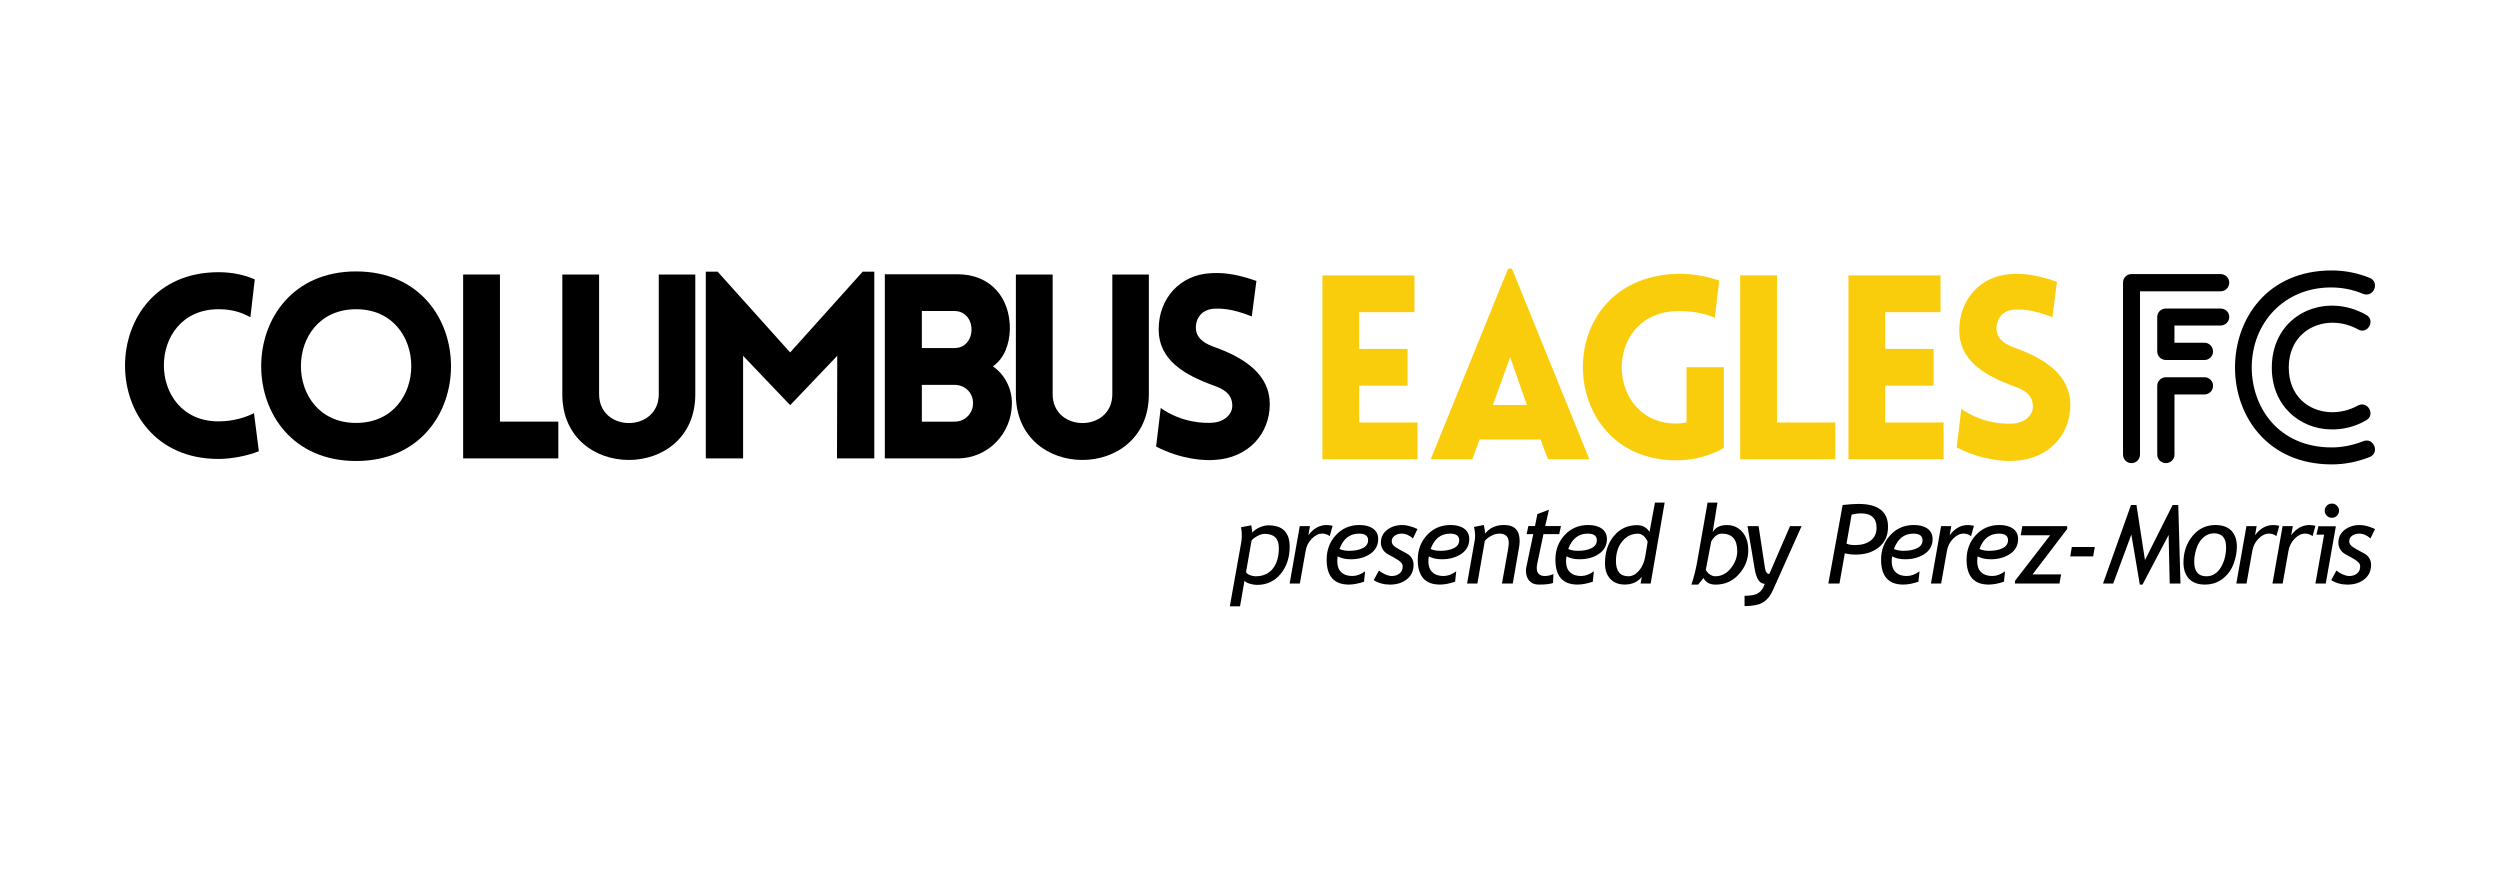 <?xml version="1.0" encoding="UTF-8"?>
<svg id="Layer_1" data-name="Layer 1" xmlns="http://www.w3.org/2000/svg" viewBox="0 0 1000 350">
  <defs>
    <style>
      .cls-1, .cls-2 {
        stroke-width: 0px;
      }

      .cls-2 {
        fill: #facd0c;
      }
    </style>
  </defs>
  <g>
    <g>
      <path class="cls-1" d="m87.39,123.69c-29.12,0-29.12,44.86,0,44.86,6.38,0,11.42-1.85,14.2-3.29l1.96,15.23c-4.53,1.85-11.01,3.09-16.15,3.09-49.9,0-49.8-74.7,0-74.7,5.14,0,10.08.93,14.51,2.88l-1.75,15.12c-2.78-1.44-6.38-3.19-12.76-3.19Z"/>
      <path class="cls-1" d="m142.44,108.57c50.62,0,50.62,75.83,0,75.83s-50.62-75.83,0-75.83Zm0,15.12c-29.43,0-29.43,45.48,0,45.48s29.43-45.48,0-45.48Z"/>
      <path class="cls-1" d="m199.98,109.8v58.85h23.35v14.71h-38.07v-73.56h14.71Z"/>
      <path class="cls-1" d="m224.93,157.75v-47.94h14.71v47.84c0,15.43,23.87,15.43,23.87,0v-47.84h14.61v47.94c0,34.98-53.19,34.98-53.19,0Z"/>
      <path class="cls-1" d="m345.09,108.67h4.63v74.7h-14.92l.1-41.05-18.83,19.75-18.83-19.75v41.05h-14.92v-74.7h4.73l29.01,32.31,29.01-32.31Z"/>
      <path class="cls-1" d="m353.93,109.7h29.12c13.07,0,21.19,9.36,20.89,22.33-.21,5.56-2.16,11.32-6.79,14.51,4.84,3.29,7.61,8.95,7.61,14.71,0,12.35-9.77,22.12-21.71,22.12h-29.12v-73.67Zm14.81,29.53h13.07c4.22,0,6.79-3.4,6.79-7.41s-2.57-7.41-6.79-7.41h-13.07v14.82Zm0,29.43h13.07c4.22,0,7.41-3.29,7.41-7.41s-3.19-7.3-7.41-7.3h-13.07v14.71Z"/>
      <path class="cls-1" d="m406.35,157.75v-47.94h14.71v47.84c0,15.43,23.87,15.43,23.87,0v-47.84h14.61v47.94c0,34.98-53.19,34.98-53.19,0Z"/>
      <path class="cls-1" d="m464.29,163.2c8.44,5.97,17.59,6.17,20.99,5.86,4.32-.31,8.03-3.4,7.61-7.41-.31-4.22-3.5-6.07-7.61-7.51-11.52-4.22-21.81-10.08-21.81-22.43s8.54-21.81,20.78-22.43c3.81-.21,8.85-.21,18.31,3.09l-1.85,14.2c-8.13-3.29-12.76-3.19-15.02-3.09-5.25.31-7.61,4.12-7.31,8.23.41,4.12,4.01,5.97,8.23,7.41,11.42,4.22,21.3,10.8,21.3,22.53s-8.44,21.61-22.22,22.33c-4.12.31-13.27-.21-23.25-5.35l1.85-15.43Z"/>
    </g>
    <g>
      <path class="cls-2" d="m528.96,183.71v-73.56h36.83v14.71h-22.12v14.71h19.34v14.71h-19.34v14.71h23.35v14.71h-38.07Z"/>
      <path class="cls-2" d="m603.24,107.47h1.54l30.97,76.24h-16.57l-2.98-7.92h-24.38l-2.88,7.92h-16.67l30.97-76.24Zm7.51,54.53l-6.69-19.14-6.89,19.14h13.58Z"/>
      <path class="cls-2" d="m670.5,184.12c-48.56,0-51.03-72.74,0-74.59,8.74-.31,15.84,2.26,17.18,2.68l-1.75,14.92c-2.88-1.23-7.61-2.88-15.43-2.68-29.73,1.03-28.4,44.96,0,44.96,1.34,0,2.78-.21,4.12-.41v-22.12h14.92v32.31c-5.66,3.19-12.04,4.94-19.03,4.94Z"/>
      <path class="cls-2" d="m710.79,110.14v58.85h23.35v14.71h-38.07v-73.56h14.71Z"/>
      <path class="cls-2" d="m739.38,183.71v-73.56h36.83v14.71h-22.12v14.71h19.34v14.71h-19.34v14.71h23.35v14.71h-38.07Z"/>
      <path class="cls-2" d="m784.53,163.54c8.44,5.97,17.59,6.17,20.99,5.86,4.32-.31,8.03-3.4,7.61-7.41-.31-4.22-3.5-6.07-7.61-7.51-11.52-4.22-21.81-10.08-21.81-22.43s8.54-21.81,20.78-22.43c3.81-.21,8.85-.21,18.31,3.09l-1.85,14.2c-8.13-3.29-12.76-3.19-15.02-3.09-5.25.31-7.61,4.12-7.31,8.23.41,4.12,4.01,5.97,8.23,7.41,11.42,4.22,21.3,10.8,21.3,22.53s-8.44,21.61-22.22,22.33c-4.12.31-13.27-.21-23.25-5.35l1.85-15.43Z"/>
    </g>
    <g>
      <path class="cls-1" d="m852.6,185.25c-1.95,0-3.39-1.54-3.39-3.39v-68.83c0-1.85,1.44-3.4,3.39-3.4h35.6c1.96,0,3.5,1.54,3.5,3.4,0,1.95-1.54,3.5-3.5,3.5h-32.2v65.33c0,1.85-1.54,3.39-3.4,3.39Zm39.1-58.44c0,1.85-1.54,3.4-3.5,3.4h-18.42v6.89h12.04c1.85,0,3.39,1.54,3.39,3.5,0,1.85-1.54,3.4-3.39,3.4h-15.43c-1.96,0-3.5-1.54-3.5-3.4v-13.79c0-1.95,1.54-3.4,3.5-3.4h21.81c1.96,0,3.5,1.44,3.5,3.4Zm-6.48,27.47c0,1.95-1.54,3.5-3.39,3.5h-12.04v24.08c0,1.85-1.54,3.39-3.39,3.39-1.96,0-3.5-1.54-3.5-3.39v-27.57c0-1.85,1.54-3.39,3.5-3.39h15.43c1.85,0,3.39,1.54,3.39,3.39Z"/>
      <path class="cls-1" d="m945.24,117.55c-4.12-1.75-8.44-2.57-12.86-2.57-18.52,0-31.69,13.99-31.69,32.1.1,16.15,10.91,31.89,32,31.89,4.42,0,8.54-.93,12.55-2.47,4.22-1.75,6.79,4.63,2.68,6.28-4.84,1.95-9.98,2.98-15.23,2.98-25.62,0-38.58-19.24-38.69-38.48-.1-19.55,12.76-39.1,38.69-39.1,5.25,0,10.39,1.03,15.23,2.98,4.12,1.75,1.54,8.03-2.68,6.38Zm1.13,50.62c-4.42,2.57-9.26,3.7-13.99,3.6-12.55-.21-23.66-9.47-23.66-24.69,0-21.19,20.99-30.56,37.66-21.19,4.01,2.06.72,8.13-3.19,5.86-11.93-6.58-27.68-.72-27.68,15.33,0,11.32,7.92,17.49,16.77,17.8,3.6.1,7.41-.72,10.91-2.68,3.91-2.06,7.2,3.81,3.19,5.97Z"/>
    </g>
  </g>
  <g>
    <g>
      <path class="cls-1" d="m497.81,232.26l-1.8,10.27h-4.08l4.5-25.22c.2-1.1.3-2.18.3-3.24s-.11-2.14-.32-3.17l4.1-.77c.07.19.2,1.17.39,2.94.67-.83,1.64-1.53,2.9-2.09,1.26-.56,2.43-.85,3.52-.85,2.86,0,5,.71,6.42,2.12,1.42,1.42,2.13,3.55,2.13,6.39,0,4.35-1.2,7.99-3.61,10.92-2.41,2.93-5.57,4.4-9.49,4.4-.84,0-1.81-.16-2.91-.49s-1.78-.73-2.05-1.2Zm.6-3.37c.26.46.78.84,1.57,1.16.79.31,1.52.47,2.21.47,2.99,0,5.29-1.01,6.92-3.04,1.62-2.02,2.43-4.79,2.43-8.29,0-1.89-.48-3.3-1.43-4.24-.95-.94-2.38-1.4-4.28-1.4-.83,0-1.79.29-2.88.87s-1.87,1.18-2.33,1.81l-2.21,12.66Z"/>
      <path class="cls-1" d="m531.89,214.47c-.86-.69-1.86-1.03-3-1.03-1.44,0-2.82.67-4.14,2.01-1.32,1.34-2.14,2.94-2.47,4.79l-2.34,13.17h-4.08l4.05-22.97h4.08l-.64,3.67c1.97-2.73,4.43-4.1,7.36-4.1.5,0,1.28.1,2.34.3l-1.16,4.16Z"/>
      <path class="cls-1" d="m535.1,222.56c-.13.69-.19,1.34-.19,1.97,0,1.89.53,3.34,1.59,4.35,1.06,1.02,2.54,1.52,4.44,1.52,1.69,0,3.39-.62,5.1-1.87l-.43,4.16c-2.29.76-4.31,1.14-6.07,1.14-5.92,0-8.88-3.32-8.88-9.95,0-3.9,1.24-7.19,3.73-9.87,2.49-2.67,5.62-4.01,9.39-4.01,2.27,0,4.09.49,5.45,1.46,1.36.97,2.04,2.36,2.04,4.16,0,2.5-1.06,4.48-3.17,5.92-2.12,1.44-4.71,2.17-7.79,2.17-2.06,0-3.8-.39-5.21-1.16Zm.71-2.96c1.09.49,2.37.73,3.84.73,2.23,0,4.05-.36,5.47-1.08,1.42-.72,2.12-1.78,2.12-3.16,0-1.76-1.22-2.64-3.65-2.64-3.7,0-6.3,2.05-7.79,6.16Z"/>
      <path class="cls-1" d="m549.48,232.04l2.12-3.86c.56.56,1.36,1.07,2.4,1.53,1.04.46,1.94.7,2.68.7,1.27,0,2.32-.34,3.15-1.03.83-.69,1.24-1.62,1.24-2.79,0-.6-.22-1.14-.65-1.61-.44-.47-1.19-1.02-2.26-1.63l-3.02-1.67c-.93-.53-1.63-1.2-2.09-2.01-.46-.81-.7-1.67-.7-2.58,0-2.13.83-3.84,2.49-5.14,1.66-1.29,3.7-1.94,6.11-1.94,1.67,0,3.69.53,6.05,1.59l-1.82,3.78c-1.4-1.29-2.91-1.93-4.53-1.93-1.07,0-2,.28-2.78.83-.78.55-1.17,1.28-1.17,2.18,0,.66.22,1.22.66,1.69.44.47,1.21,1,2.3,1.59l3,1.63c.93.5,1.62,1.14,2.08,1.93.46.79.69,1.64.69,2.57,0,2.46-.89,4.4-2.67,5.83-1.78,1.43-4.04,2.14-6.79,2.14-2.42,0-4.58-.6-6.5-1.8Z"/>
      <path class="cls-1" d="m571.54,222.56c-.13.69-.19,1.34-.19,1.97,0,1.89.53,3.34,1.59,4.35,1.06,1.02,2.54,1.52,4.44,1.52,1.69,0,3.39-.62,5.1-1.87l-.43,4.16c-2.29.76-4.31,1.14-6.07,1.14-5.92,0-8.88-3.32-8.88-9.95,0-3.9,1.24-7.19,3.73-9.87,2.49-2.67,5.62-4.01,9.39-4.01,2.27,0,4.09.49,5.45,1.46,1.36.97,2.04,2.36,2.04,4.16,0,2.5-1.06,4.48-3.17,5.92-2.12,1.44-4.71,2.17-7.79,2.17-2.06,0-3.8-.39-5.21-1.16Zm.71-2.96c1.09.49,2.37.73,3.84.73,2.23,0,4.05-.36,5.47-1.08,1.42-.72,2.12-1.78,2.12-3.16,0-1.76-1.22-2.64-3.65-2.64-3.7,0-6.3,2.05-7.79,6.16Z"/>
      <path class="cls-1" d="m600.78,233.41l2.4-13.36c.21-1.19.32-2.17.32-2.96,0-2.43-1.27-3.65-3.8-3.65-.97,0-2.01.29-3.12.86-1.11.57-1.99,1.25-2.65,2.04l-2.98,17.07h-4.12l3.09-17.42c.07-.4.11-.87.11-1.42,0-1.46-.15-2.72-.45-3.8l3.95-.77c.39,2.09.57,3.22.56,3.41,1.74-2.27,4.26-3.41,7.55-3.41,4.15,0,6.22,2.12,6.22,6.35,0,.84-.09,1.79-.28,2.83l-2.47,14.22h-4.33Z"/>
      <path class="cls-1" d="m613.31,213.66h-2.66l.69-3.22h2.66l.94-4.8,4.65-1.76-1.52,6.56h6.31l-.69,3.22h-6.31l-2.4,11.41c-.19.89-.28,1.57-.28,2.06,0,2.19,1.09,3.28,3.26,3.28,1.06,0,2.19-.26,3.41-.79l-.15,3.58c-1.17.43-3.07.64-5.68.64-1.63,0-2.9-.5-3.81-1.51-.91-1.01-1.36-2.39-1.36-4.15,0-.4.06-.89.19-1.48l2.75-13.04Z"/>
      <path class="cls-1" d="m626.6,222.56c-.13.69-.19,1.34-.19,1.97,0,1.89.53,3.34,1.59,4.35,1.06,1.02,2.54,1.52,4.44,1.52,1.69,0,3.39-.62,5.1-1.87l-.43,4.16c-2.29.76-4.31,1.14-6.07,1.14-5.92,0-8.88-3.32-8.88-9.95,0-3.9,1.24-7.19,3.73-9.87,2.49-2.67,5.62-4.01,9.39-4.01,2.27,0,4.09.49,5.45,1.46,1.36.97,2.04,2.36,2.04,4.16,0,2.5-1.06,4.48-3.17,5.92-2.12,1.44-4.71,2.17-7.79,2.17-2.06,0-3.8-.39-5.21-1.16Zm.71-2.96c1.09.49,2.37.73,3.84.73,2.23,0,4.05-.36,5.47-1.08,1.42-.72,2.12-1.78,2.12-3.16,0-1.76-1.22-2.64-3.65-2.64-3.7,0-6.3,2.05-7.79,6.16Z"/>
      <path class="cls-1" d="m656.23,233.41l.49-2.64c-1.66,2.03-3.93,3.05-6.8,3.05-2.49,0-4.43-.76-5.83-2.28-1.4-1.52-2.1-3.59-2.1-6.21,0-4.48,1.2-8.14,3.6-10.99,2.4-2.85,5.48-4.28,9.22-4.28,2.17,0,3.84.9,5,2.7l2.17-11.73h3.88l-5.6,32.39h-4.03Zm2.83-16.6c.03-.13-.16-.53-.57-1.19s-.9-1.19-1.48-1.57c-.58-.38-1.19-.57-1.83-.57-2.53,0-4.63,1.03-6.3,3.08-1.67,2.05-2.5,4.68-2.5,7.88,0,4.05,1.67,6.07,5,6.07,1.5,0,2.9-.74,4.2-2.22,1.3-1.48,2.14-3.39,2.53-5.74l.94-5.75Z"/>
    </g>
    <g>
      <path class="cls-1" d="m681.4,231.21l-2.17,2.64h-2.68c.93-2.67,1.72-5.78,2.36-9.33l4.12-23.49h3.95l-1.91,11.84c1.07-1.9,2.98-2.85,5.73-2.85,2.46,0,4.49.91,6.1,2.73,1.61,1.82,2.41,4.27,2.41,7.35,0,3.62-1.25,6.81-3.75,9.59-2.5,2.77-5.6,4.16-9.29,4.16-2.33,0-3.95-.88-4.87-2.64Zm3.09-14.61l-2.14,11.18c-.03.16.13.48.47.97.34.49.83.9,1.45,1.24s1.25.51,1.88.51c2.43,0,4.5-1.07,6.2-3.22,1.7-2.14,2.55-4.43,2.55-6.84,0-4.66-2.06-6.99-6.18-6.99-1.63,0-3.04,1.05-4.23,3.15Z"/>
      <path class="cls-1" d="m697.82,242.42v-4.1c2.66,0,4.55-.4,5.66-1.2,1.12-.8,1.92-2,2.4-3.6-2.02,0-3.35-1.99-4.01-5.96l-2.87-17.12h4.44l2.53,16.67c.24,1.64.83,2.47,1.76,2.47l8.28-19.13h4.63l-11.52,25.72c-.97,2.17-2.27,3.76-3.88,4.76-1.62,1-4.09,1.5-7.42,1.5Z"/>
    </g>
    <g>
      <path class="cls-1" d="m737.93,221.32l-2.14,12.1h-4.46l5.73-31.42c2.66-.29,4.76-.43,6.31-.43,7.89,0,11.84,3.05,11.84,9.14,0,3.5-1.22,6.23-3.65,8.19-2.43,1.96-5.54,2.94-9.33,2.94-1.5,0-2.93-.17-4.29-.51Zm2.72-15.47l-2.04,11.6c.79.39,1.94.58,3.47.58,2.54,0,4.6-.6,6.18-1.79,1.57-1.19,2.36-2.9,2.36-5.12,0-3.85-2.07-5.77-6.22-5.77-1.17,0-2.42.16-3.75.49Z"/>
      <path class="cls-1" d="m756.87,222.56c-.13.69-.19,1.34-.19,1.97,0,1.89.53,3.34,1.59,4.35,1.06,1.02,2.54,1.52,4.44,1.52,1.69,0,3.39-.62,5.1-1.87l-.43,4.16c-2.29.76-4.31,1.14-6.07,1.14-5.92,0-8.88-3.32-8.88-9.95,0-3.9,1.24-7.19,3.73-9.87,2.49-2.67,5.62-4.01,9.39-4.01,2.27,0,4.09.49,5.45,1.46,1.36.97,2.04,2.36,2.04,4.16,0,2.5-1.06,4.48-3.17,5.92-2.12,1.44-4.71,2.17-7.79,2.17-2.06,0-3.8-.39-5.21-1.16Zm.71-2.96c1.09.49,2.37.73,3.84.73,2.23,0,4.05-.36,5.47-1.08,1.42-.72,2.12-1.78,2.12-3.16,0-1.76-1.22-2.64-3.65-2.64-3.7,0-6.3,2.05-7.79,6.16Z"/>
      <path class="cls-1" d="m788.41,214.47c-.86-.69-1.86-1.03-3-1.03-1.44,0-2.82.67-4.14,2.01-1.32,1.34-2.14,2.94-2.47,4.79l-2.34,13.17h-4.08l4.05-22.97h4.08l-.64,3.67c1.97-2.73,4.43-4.1,7.36-4.1.5,0,1.28.1,2.34.3l-1.16,4.16Z"/>
      <path class="cls-1" d="m791.07,222.56c-.13.69-.19,1.34-.19,1.97,0,1.89.53,3.34,1.59,4.35,1.06,1.02,2.54,1.52,4.44,1.52,1.69,0,3.39-.62,5.1-1.87l-.43,4.16c-2.29.76-4.31,1.14-6.07,1.14-5.92,0-8.88-3.32-8.88-9.95,0-3.9,1.24-7.19,3.73-9.87,2.49-2.67,5.62-4.01,9.39-4.01,2.27,0,4.09.49,5.45,1.46,1.36.97,2.04,2.36,2.04,4.16,0,2.5-1.06,4.48-3.17,5.92-2.12,1.44-4.71,2.17-7.79,2.17-2.06,0-3.8-.39-5.21-1.16Zm.71-2.96c1.09.49,2.37.73,3.84.73,2.23,0,4.05-.36,5.47-1.08,1.42-.72,2.12-1.78,2.12-3.16,0-1.76-1.22-2.64-3.65-2.64-3.7,0-6.3,2.05-7.79,6.16Z"/>
      <path class="cls-1" d="m813.01,229.77h11.43l-.64,3.65h-17.82v-1.07l14.09-18.25h-11.78l.64-3.65h17.93v1.16l-13.86,18.17Z"/>
      <path class="cls-1" d="m828.09,222.56l.64-3.75h9.18l-.64,3.75h-9.18Z"/>
      <path class="cls-1" d="m867.88,233.41l-.43-19.43-10.45,19.86h-1.07l-3.39-20.03-7.25,19.6h-4.08l11.2-31.42h2.17l3.41,22.05,11.07-22.05h2.25l.88,31.42h-4.31Z"/>
      <path class="cls-1" d="m873.39,224.96c0-4.1,1.2-7.62,3.6-10.55,2.4-2.93,5.46-4.4,9.16-4.4,2.79,0,4.92.75,6.39,2.26,1.47,1.51,2.21,3.65,2.21,6.42,0,2.2-.44,4.49-1.32,6.86-.88,2.37-2.32,4.35-4.31,5.92-1.99,1.57-4.39,2.36-7.17,2.36s-4.88-.78-6.35-2.33c-1.47-1.55-2.21-3.74-2.21-6.55Zm4.29-.26c0,3.88,1.62,5.81,4.87,5.81,2.42,0,4.34-1.17,5.76-3.52,1.42-2.34,2.13-5.05,2.13-8.13,0-3.69-1.62-5.53-4.87-5.53-1.64,0-3.09.59-4.34,1.76-1.25,1.17-2.16,2.67-2.71,4.5-.56,1.83-.84,3.53-.84,5.1Z"/>
      <path class="cls-1" d="m910.56,214.47c-.86-.69-1.86-1.03-3-1.03-1.44,0-2.82.67-4.14,2.01-1.32,1.34-2.14,2.94-2.47,4.79l-2.34,13.17h-4.08l4.05-22.97h4.08l-.64,3.67c1.97-2.73,4.43-4.1,7.36-4.1.5,0,1.28.1,2.34.3l-1.16,4.16Z"/>
      <path class="cls-1" d="m925.02,214.47c-.86-.69-1.86-1.03-3-1.03-1.44,0-2.82.67-4.14,2.01-1.32,1.34-2.14,2.94-2.47,4.79l-2.34,13.17h-4.08l4.05-22.97h4.08l-.64,3.67c1.97-2.73,4.43-4.1,7.36-4.1.5,0,1.28.1,2.34.3l-1.16,4.16Z"/>
      <path class="cls-1" d="m926.17,233.41l3.47-19.54h-3.05l.75-3.37h7.01l-4.05,22.91h-4.14Zm6.58-31.98c.79,0,1.46.28,2.02.83.56.55.84,1.23.84,2.03s-.28,1.46-.84,2.01c-.56.55-1.23.83-2.02.83s-1.46-.28-2.02-.83c-.56-.55-.84-1.22-.84-2.01s.28-1.48.84-2.03c.56-.55,1.23-.83,2.02-.83Z"/>
      <path class="cls-1" d="m932.48,232.04l2.12-3.86c.56.56,1.36,1.07,2.4,1.53,1.04.46,1.94.7,2.68.7,1.27,0,2.32-.34,3.15-1.03.83-.69,1.24-1.62,1.24-2.79,0-.6-.22-1.14-.65-1.61-.44-.47-1.19-1.02-2.26-1.63l-3.02-1.67c-.93-.53-1.63-1.2-2.09-2.01-.46-.81-.7-1.67-.7-2.58,0-2.13.83-3.84,2.49-5.14,1.66-1.29,3.7-1.94,6.11-1.94,1.67,0,3.69.53,6.05,1.59l-1.82,3.78c-1.4-1.29-2.91-1.93-4.53-1.93-1.07,0-2,.28-2.78.83-.78.55-1.17,1.28-1.17,2.18,0,.66.22,1.22.66,1.69.44.47,1.21,1,2.3,1.59l3,1.63c.93.5,1.62,1.14,2.08,1.93.46.79.69,1.64.69,2.57,0,2.46-.89,4.4-2.67,5.83-1.78,1.43-4.04,2.14-6.79,2.14-2.42,0-4.58-.6-6.5-1.8Z"/>
    </g>
  </g>
</svg>